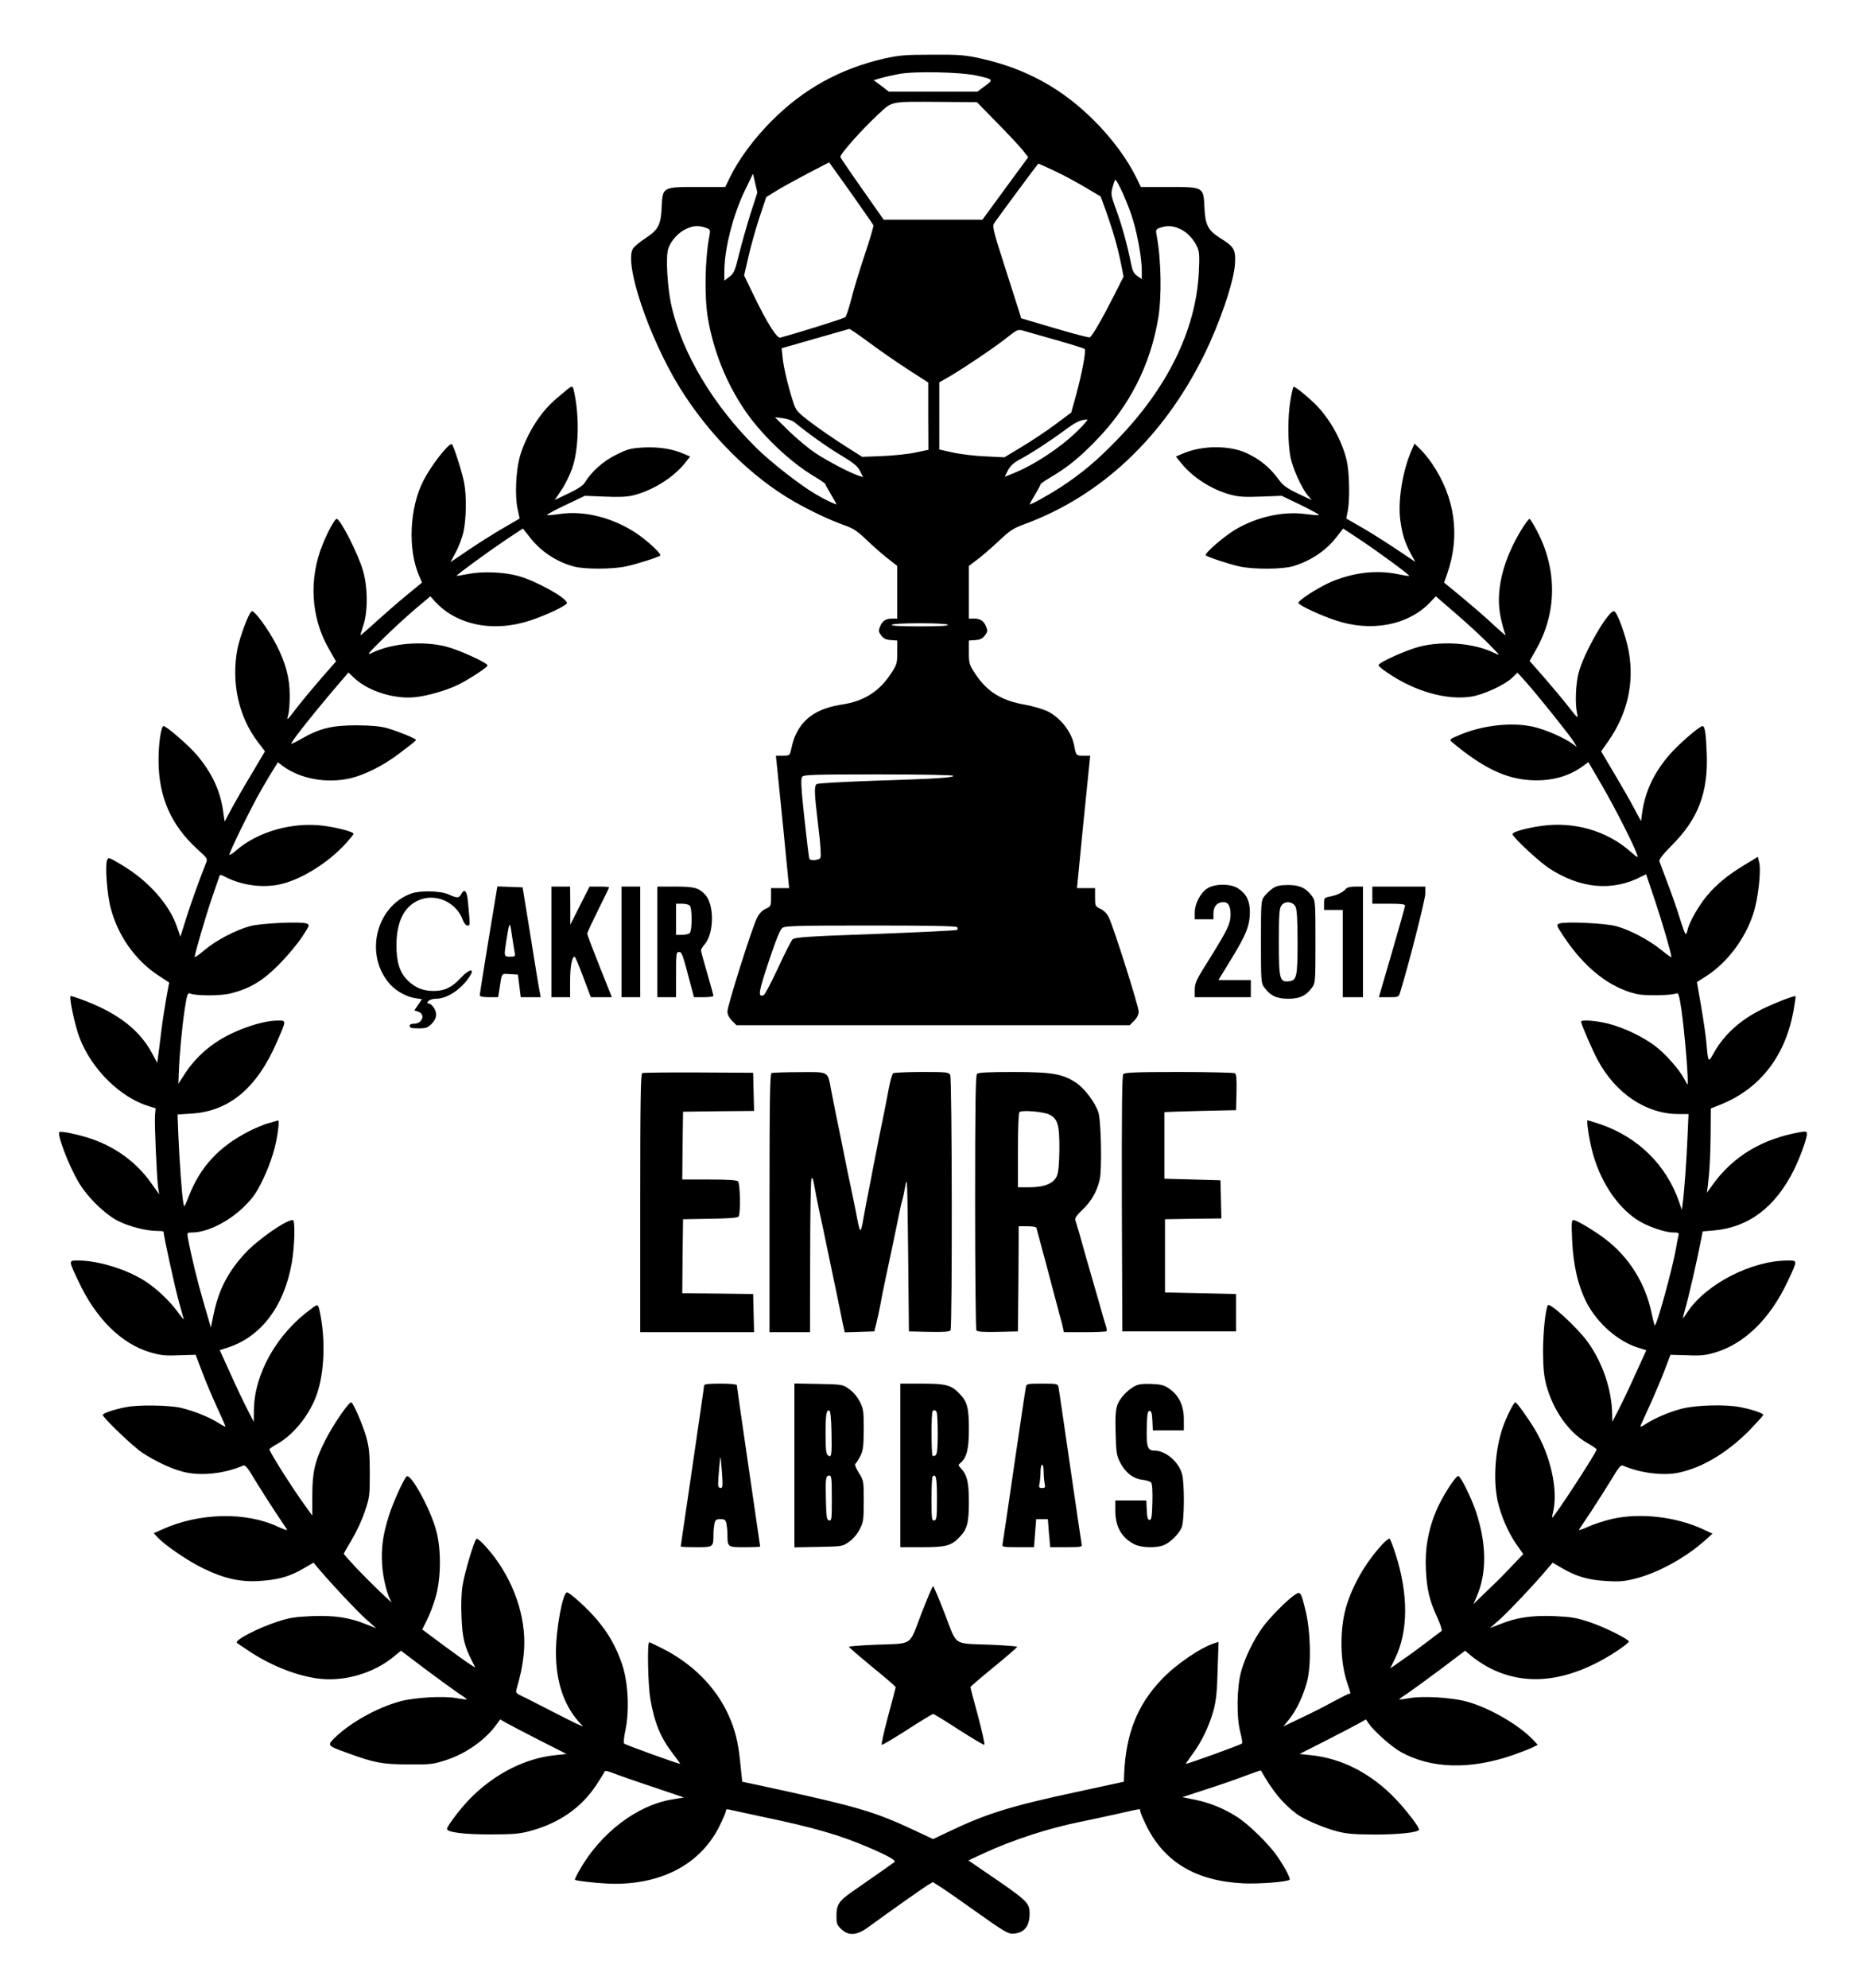 <?xml version="1.0" standalone="no"?>
<!DOCTYPE svg PUBLIC "-//W3C//DTD SVG 20010904//EN"
 "http://www.w3.org/TR/2001/REC-SVG-20010904/DTD/svg10.dtd">
<svg version="1.0" xmlns="http://www.w3.org/2000/svg"
 width="1196pt" height="1276pt" viewBox="0 0 1196 1276"
 preserveAspectRatio="xMidYMid meet">
<g transform="translate(0,1276) scale(0.1,-0.1)"
fill="#000000" stroke="none">
<path d="M5680 12385 c-285 -65 -521 -195 -725 -400 -112 -111 -214 -249 -271
-367 l-28 -58 -177 0 c-226 0 -225 0 -231 -127 -5 -116 -21 -147 -103 -201
-35 -23 -72 -53 -81 -67 -60 -92 101 -571 301 -895 189 -304 457 -571 733
-729 110 -63 235 -121 325 -153 55 -19 80 -36 138 -91 39 -38 100 -91 135
-119 l64 -50 0 -169 0 -169 -31 0 c-42 0 -64 -14 -79 -50 -11 -28 -11 -34 7
-58 15 -20 30 -28 61 -30 l42 -3 0 -76 c0 -72 -2 -78 -44 -142 -74 -110 -171
-171 -307 -192 -143 -22 -231 -73 -285 -164 -23 -41 -32 -65 -48 -137 -6 -25
-11 -28 -51 -28 l-44 0 5 -47 c3 -27 22 -218 43 -425 l37 -378 -58 0 -58 0 0
-58 c0 -57 -1 -59 -35 -75 -22 -10 -42 -31 -55 -58 -31 -59 -190 -564 -190
-600 0 -20 10 -40 29 -60 l29 -29 1262 0 1262 0 29 29 c19 19 29 40 29 59 0
34 -163 548 -192 605 -11 23 -32 44 -53 54 -34 16 -35 18 -35 75 l0 58 -58 0
-58 0 37 378 c21 207 40 398 43 425 l5 47 -44 0 c-47 0 -47 0 -60 70 -18 86
-89 176 -172 216 -31 14 -95 33 -142 41 -150 26 -242 82 -317 194 -42 64 -44
70 -44 142 l0 76 42 3 c31 2 46 10 61 30 18 24 18 30 7 58 -15 36 -37 50 -79
50 l-31 0 0 169 0 169 53 40 c30 22 92 76 138 119 74 70 94 83 174 112 488
182 884 556 1144 1081 100 202 191 469 199 582 6 96 -4 114 -93 169 -81 51
-98 85 -103 202 -6 127 -5 127 -231 127 l-177 0 -28 58 c-57 118 -159 256
-271 367 -206 207 -440 335 -726 399 -105 23 -136 26 -315 25 -172 0 -213 -4
-304 -24z m590 -110 c108 -24 110 -26 53 -67 l-48 -36 -284 0 -285 0 -48 37
-49 36 43 13 c24 7 77 19 118 27 101 19 395 13 500 -10z m129 -301 c70 -71
144 -150 165 -176 l37 -47 -147 -200 -147 -201 -317 0 -317 0 -136 194 c-76
107 -139 201 -142 208 -6 15 138 177 246 277 90 83 70 79 398 77 l233 -2 127
-130z m-792 -660 c2 -6 -23 -92 -56 -190 -33 -99 -72 -226 -86 -284 -15 -58
-32 -110 -39 -116 -8 -8 -285 -95 -417 -131 -21 -6 -87 98 -170 271 l-62 128
27 117 c14 64 46 177 70 251 l45 135 63 39 c35 22 126 72 202 112 l139 72 140
-196 c76 -108 141 -201 144 -208z m1159 351 c54 -25 143 -73 199 -106 l101
-60 37 -102 c44 -125 70 -215 93 -327 l17 -85 -58 -115 c-75 -149 -145 -271
-159 -275 -6 -3 -108 24 -226 59 l-214 63 -12 39 c-7 21 -49 154 -94 294 -71
220 -80 257 -69 275 16 26 282 385 285 385 2 0 46 -20 100 -45z m-1949 -280
c-24 -77 -57 -193 -73 -258 -26 -107 -32 -120 -61 -143 l-33 -25 0 59 c0 143
56 363 133 522 l51 105 14 -60 14 -61 -45 -139z m2458 -42 c31 -104 55 -248
55 -321 l0 -53 -29 20 c-23 16 -31 33 -41 83 -22 112 -60 251 -96 346 -31 85
-33 97 -23 135 6 23 14 46 17 52 9 15 89 -163 117 -262z m-2746 -44 c31 -11
32 -14 26 -48 -30 -155 -34 -396 -10 -537 36 -205 114 -404 231 -579 107 -161
299 -345 462 -439 34 -21 62 -40 62 -45 0 -4 16 -33 35 -65 19 -32 35 -60 35
-62 0 -6 -70 27 -130 62 -100 58 -287 204 -380 295 -280 275 -481 611 -550
919 -26 116 -37 314 -20 364 16 50 66 105 115 127 47 22 79 23 124 8z m3046
-8 c46 -20 91 -69 113 -121 12 -28 13 -61 8 -161 -19 -367 -202 -740 -526
-1073 -129 -133 -223 -212 -355 -299 -84 -55 -205 -122 -205 -113 0 2 16 30
35 62 19 32 35 61 35 65 0 5 28 24 63 45 107 62 191 130 298 242 211 218 343
478 394 776 24 141 20 382 -10 537 -6 34 -5 38 22 47 43 16 84 14 128 -7z
m-1997 -728 c65 -49 177 -126 249 -173 l132 -85 0 -216 1 -216 -82 -17 c-45
-10 -141 -20 -213 -23 l-130 -5 -115 73 c-63 40 -159 106 -212 146 -93 71 -98
77 -117 136 -31 96 -61 220 -67 284 l-6 58 213 61 c118 34 217 62 221 63 4 1
61 -38 126 -86z m1197 16 c99 -28 184 -54 188 -59 11 -10 -17 -157 -55 -296
l-31 -112 -98 -73 c-54 -41 -151 -105 -215 -144 l-116 -70 -123 6 c-68 3 -162
14 -209 25 l-86 19 0 215 0 216 68 39 c98 58 287 185 366 248 63 50 72 54 100
46 17 -5 112 -32 211 -60z m-1675 -529 c95 -77 207 -157 297 -211 83 -50 109
-71 124 -102 l20 -39 -23 7 c-49 14 -207 96 -283 147 -44 29 -120 93 -170 141
l-90 89 50 -6 c28 -3 61 -15 75 -26z m1815 -58 c-114 -110 -279 -218 -415
-272 l-50 -20 20 40 c15 29 35 48 71 68 77 41 194 117 289 187 77 57 103 70
150 73 8 1 -21 -33 -65 -76z m-830 -1242 c4 -7 -58 -10 -180 -10 -122 0 -184
3 -180 10 4 6 75 10 180 10 105 0 176 -4 180 -10z m35 -969 c0 -12 -103 -19
-515 -32 -199 -7 -355 -16 -362 -21 -17 -14 -16 -52 10 -270 14 -110 19 -194
14 -203 -8 -16 -62 -21 -71 -7 -3 5 -17 122 -32 260 -22 203 -24 255 -14 267
11 13 76 15 491 15 281 0 479 -4 479 -9z m25 -972 c4 -6 4 -13 0 -17 -3 -4
-239 -15 -523 -26 -447 -16 -519 -21 -534 -35 -9 -9 -51 -92 -94 -185 -43 -92
-84 -171 -92 -173 -38 -15 -33 19 33 216 48 144 73 205 88 216 18 13 99 15
569 15 376 0 549 -3 553 -11z"/>
<path d="M3640 10259 c-91 -74 -128 -110 -170 -166 -58 -76 -112 -185 -134
-268 -24 -90 -31 -247 -14 -327 l14 -66 -100 -58 c-56 -32 -156 -95 -223 -140
l-121 -82 33 62 c19 34 41 92 50 130 18 79 21 234 5 316 -13 70 -71 250 -80
250 -26 0 -135 -142 -183 -237 -88 -173 -100 -438 -27 -607 l19 -45 -102 -84
c-56 -46 -144 -123 -196 -170 -52 -48 -96 -85 -97 -84 -1 1 7 29 18 62 30 87
30 242 -1 350 -30 107 -146 335 -170 335 -11 0 -56 -81 -88 -160 -92 -221 -78
-472 37 -672 l47 -83 -92 -105 c-50 -58 -118 -139 -150 -180 -77 -100 -76 -99
-65 -59 6 18 10 74 10 124 0 113 -25 208 -86 327 -52 100 -140 221 -157 215
-18 -5 -76 -159 -93 -243 -40 -214 7 -431 129 -593 l48 -63 -84 -142 c-47 -77
-105 -179 -130 -225 l-45 -84 -7 49 c-17 141 -69 255 -168 375 -51 61 -198
189 -217 189 -16 0 -33 -115 -32 -225 1 -231 80 -410 248 -564 68 -62 68 -62
55 -94 -41 -102 -104 -278 -131 -367 l-32 -102 -22 64 c-48 142 -184 296 -353
396 -87 52 -87 52 -96 30 -13 -35 0 -213 22 -300 46 -181 158 -340 307 -438
l70 -46 -17 -91 c-9 -50 -25 -151 -34 -224 -9 -74 -18 -149 -21 -167 l-5 -33
-31 58 c-79 149 -215 256 -427 338 -51 20 -95 34 -98 32 -10 -11 29 -194 58
-268 78 -203 263 -384 446 -439 l42 -13 -4 -46 c-4 -52 11 -392 20 -461 l7
-45 -50 70 c-93 133 -226 231 -385 286 -79 27 -197 52 -206 43 -16 -15 61
-215 121 -317 57 -99 174 -213 260 -255 72 -35 177 -62 246 -62 23 0 42 -2 42
-5 0 -25 76 -373 100 -455 16 -58 30 -107 30 -108 0 -2 -21 23 -46 57 -55 73
-139 150 -214 196 -117 72 -295 125 -415 125 -67 0 -67 6 0 -136 111 -237 274
-398 459 -453 65 -19 95 -23 185 -19 l107 3 40 -105 c21 -58 65 -161 96 -229
32 -69 57 -126 55 -127 -1 -2 -24 10 -50 27 -60 37 -154 74 -237 94 -76 17
-275 20 -352 4 -77 -15 -148 -39 -148 -50 0 -17 195 -204 253 -242 82 -54 181
-101 259 -122 113 -30 267 -14 389 39 13 6 29 -13 75 -91 33 -54 91 -145 129
-203 39 -58 74 -111 78 -117 5 -7 -20 1 -55 17 -208 99 -510 92 -747 -16 l-54
-24 28 -30 c49 -51 196 -151 290 -196 131 -64 236 -88 355 -81 120 7 197 27
284 78 l69 40 36 -43 c83 -98 237 -262 299 -318 l67 -60 -63 25 c-109 44 -202
58 -347 53 -110 -5 -145 -10 -225 -36 -128 -42 -277 -120 -259 -136 2 -2 36
-25 74 -50 135 -91 295 -156 434 -177 174 -27 374 31 509 147 l36 30 160 -121
c89 -66 185 -136 213 -155 29 -18 51 -35 50 -37 -2 -1 -30 2 -63 8 -83 16
-272 5 -365 -20 -146 -40 -316 -134 -418 -232 -52 -51 -51 -53 78 -99 175 -64
223 -73 391 -74 146 -1 160 1 244 28 132 43 257 133 329 236 l18 25 42 -24
c23 -13 119 -63 213 -111 l171 -87 -66 -7 c-192 -18 -386 -114 -543 -269 -63
-62 -158 -185 -158 -205 0 -22 115 -36 285 -35 140 0 184 4 249 22 186 50 330
150 427 299 26 39 49 77 51 83 2 7 23 2 58 -12 30 -12 144 -52 253 -88 l198
-67 -78 -13 c-226 -38 -459 -217 -593 -454 -18 -32 -31 -59 -29 -61 10 -9 181
-26 256 -26 313 0 553 132 672 370 22 45 41 89 41 97 0 12 7 13 28 8 15 -4
110 -24 212 -46 329 -69 491 -116 675 -195 122 -52 179 -84 168 -94 -7 -6 -61
-44 -281 -197 -75 -53 -92 -79 -92 -146 0 -53 3 -62 31 -88 48 -45 101 -41
175 14 126 92 341 244 376 266 l37 22 53 -34 c29 -18 136 -93 237 -165 147
-105 191 -132 217 -132 75 0 114 43 114 127 0 72 -11 82 -276 263 l-117 80 95
44 c192 89 420 163 635 206 59 12 166 35 237 51 150 34 136 32 136 16 0 -7 16
-45 35 -85 115 -240 319 -364 625 -379 101 -5 285 9 299 23 7 7 -27 74 -76
146 -53 79 -187 211 -264 259 -83 53 -173 89 -265 108 l-84 17 147 48 c82 26
195 65 252 87 57 21 105 38 106 36 75 -132 137 -208 227 -277 44 -34 168 -88
253 -111 66 -18 109 -22 250 -23 158 0 285 14 285 32 0 18 -80 122 -149 195
-159 167 -350 264 -552 283 l-66 7 171 87 c94 48 190 98 213 111 l42 24 17
-25 c34 -50 146 -150 207 -184 194 -108 445 -115 720 -20 56 20 115 43 130 51
l29 15 -28 30 c-91 97 -284 209 -430 248 -96 26 -283 37 -368 21 -33 -6 -61
-9 -63 -8 -1 2 21 19 50 37 28 19 124 89 213 155 l160 121 40 -34 c21 -18 66
-49 99 -67 241 -134 522 -103 825 92 49 32 88 62 87 68 -6 18 -162 95 -257
126 -81 27 -114 32 -225 37 -145 5 -240 -9 -348 -53 l-62 -24 67 59 c61 56
216 219 299 318 l37 43 63 -37 c89 -52 168 -75 284 -81 82 -5 115 -2 185 16
145 37 320 133 445 244 l49 44 -56 26 c-175 83 -410 110 -591 68 -51 -12 -121
-35 -155 -51 -35 -16 -60 -24 -55 -17 4 6 39 59 78 117 38 58 96 149 129 203
46 78 62 97 75 91 109 -48 259 -67 360 -45 150 32 307 126 449 268 50 52 92
98 92 102 0 11 -71 35 -148 50 -87 18 -276 14 -367 -8 -83 -20 -184 -63 -244
-103 -23 -15 -33 -18 -29 -8 4 8 33 74 66 145 32 72 74 171 92 220 l34 90 108
-3 c89 -4 120 0 180 18 189 57 352 217 463 453 67 142 66 137 2 137 -232 0
-525 -151 -644 -331 -14 -22 -27 -39 -29 -39 -1 0 6 30 17 68 19 64 76 312 99
433 l11 56 72 6 c223 20 393 148 513 387 39 78 84 202 84 232 0 16 -5 18 -37
13 -247 -42 -437 -155 -569 -340 l-36 -50 6 45 c12 99 16 182 18 335 l1 161
68 27 c252 103 413 314 464 606 8 46 14 86 12 87 -6 7 -144 -47 -223 -87 -136
-68 -240 -164 -304 -281 -33 -60 -34 -58 -45 67 -3 39 -18 142 -33 231 l-28
161 61 39 c133 86 246 235 300 397 31 93 52 274 39 330 l-9 38 -87 -53 c-104
-63 -178 -123 -238 -195 -54 -63 -117 -175 -126 -221 -4 -19 -10 -30 -14 -25
-4 4 -22 54 -39 109 -17 56 -52 155 -77 220 -25 66 -48 127 -51 136 -3 12 21
43 78 101 171 170 236 340 226 592 -5 130 -12 175 -27 175 -20 0 -158 -120
-215 -187 -98 -114 -154 -234 -173 -371 l-7 -52 -44 82 c-24 46 -82 147 -128
224 l-84 142 46 65 c123 177 168 373 131 578 -18 97 -73 250 -93 256 -35 12
-197 -269 -229 -397 -18 -71 -23 -192 -10 -255 8 -40 8 -40 -55 40 -34 44
-105 128 -156 187 l-93 106 39 69 c137 238 140 516 8 766 -22 42 -44 77 -48
77 -4 0 -24 -26 -44 -57 -127 -203 -178 -410 -140 -579 9 -43 22 -88 27 -99
12 -23 1 -14 -112 90 -36 33 -113 99 -172 148 l-107 88 20 57 c85 245 50 490
-99 709 -22 32 -56 73 -76 92 l-35 34 -20 -45 c-58 -136 -88 -325 -71 -449 13
-90 28 -140 68 -214 l28 -51 -121 81 c-66 44 -165 107 -221 139 l-101 58 9 47
c15 75 11 249 -6 324 -31 133 -113 278 -210 371 -64 60 -126 109 -132 103 -3
-3 -12 -40 -19 -83 -19 -103 -18 -281 0 -369 16 -76 71 -197 111 -245 l26 -30
-89 42 c-76 37 -95 51 -129 97 -52 71 -117 124 -199 162 -111 52 -287 52 -411
-2 l-45 -19 37 -46 c75 -91 197 -168 315 -199 51 -14 91 -16 196 -12 l131 5
123 -59 c67 -33 120 -62 117 -64 -3 -3 -42 0 -87 6 -144 19 -313 -18 -452
-101 -72 -43 -199 -153 -188 -164 11 -11 153 -58 219 -72 91 -19 273 -18 341
2 116 35 214 101 284 193 l38 49 106 -70 c126 -84 323 -229 318 -234 -2 -2
-35 3 -73 11 -134 28 -279 12 -423 -47 -85 -36 -224 -125 -215 -139 10 -17
143 -79 237 -110 228 -77 464 -33 605 112 l40 42 134 -116 c73 -63 167 -150
208 -192 73 -75 74 -76 34 -56 -127 63 -326 80 -480 41 -84 -21 -264 -102
-264 -119 0 -6 26 -28 58 -49 176 -120 378 -177 537 -153 81 13 213 74 264
122 l33 32 57 -63 c77 -87 283 -344 306 -383 l18 -31 -30 22 c-56 40 -175 91
-251 108 -139 31 -330 9 -479 -56 -57 -24 -60 -27 -40 -44 197 -164 341 -233
502 -243 133 -8 249 24 341 93 l31 23 87 -149 c82 -141 203 -379 225 -442 10
-27 6 -25 -47 21 -150 130 -357 189 -562 161 -97 -13 -190 -39 -190 -53 0 -19
170 -177 237 -221 201 -130 405 -148 590 -52 l31 15 56 -167 c49 -146 106
-342 106 -364 0 -5 -30 17 -67 47 -78 63 -201 128 -288 151 -68 19 -327 31
-363 17 -22 -8 -22 -9 25 -81 135 -204 297 -332 472 -372 53 -12 219 -9 252 4
14 6 19 -9 33 -101 22 -150 49 -483 39 -483 -1 0 -10 15 -19 33 -30 59 -122
164 -186 212 -81 62 -202 119 -302 145 -79 20 -176 27 -176 13 1 -16 76 -191
108 -248 116 -215 312 -345 519 -345 l63 0 -6 -137 c-6 -150 -21 -362 -31
-433 l-6 -45 -17 50 c-81 237 -265 418 -507 500 -41 14 -78 25 -81 25 -8 0 8
-111 29 -195 47 -185 152 -350 282 -439 62 -43 182 -86 239 -86 33 0 38 -3 34
-17 -3 -10 -10 -47 -16 -83 -24 -137 -126 -507 -137 -496 -3 2 -11 37 -20 78
-39 190 -143 358 -296 475 -69 53 -186 123 -206 123 -12 0 -13 -22 -8 -132 7
-159 39 -296 95 -402 69 -131 201 -246 328 -285 l53 -17 -68 -149 c-37 -83
-86 -186 -109 -230 l-41 -80 -1 45 c-2 158 -59 330 -156 466 -66 92 -245 257
-257 237 -16 -27 -31 -179 -31 -298 1 -110 6 -157 22 -218 44 -159 143 -300
260 -367 34 -19 62 -38 62 -43 0 -18 -273 -437 -285 -437 -2 0 1 17 6 38 33
141 -17 363 -119 531 -48 79 -115 171 -124 171 -10 0 -57 -93 -80 -160 -49
-140 -63 -335 -34 -471 20 -92 68 -205 121 -280 l44 -63 -77 -81 c-42 -44 -86
-89 -97 -99 -11 -10 -48 -46 -83 -80 l-63 -61 21 48 c66 150 64 340 -5 547
-29 86 -96 222 -112 227 -16 6 -108 -138 -144 -226 -51 -121 -72 -246 -65
-376 6 -127 23 -198 74 -308 21 -47 32 -81 26 -85 -6 -4 -46 -34 -90 -68 -43
-33 -115 -86 -159 -116 l-80 -56 33 68 c83 173 84 409 1 667 -16 51 -34 95
-38 98 -5 2 -27 -15 -49 -39 -108 -118 -192 -265 -232 -406 -41 -148 -37 -350
11 -487 22 -65 22 -63 11 -63 -5 0 -51 -23 -103 -51 -52 -29 -145 -76 -207
-105 l-113 -54 35 43 c49 60 94 155 118 249 27 108 22 319 -11 453 -29 119
-32 123 -68 100 -49 -32 -163 -148 -208 -210 -59 -83 -111 -190 -137 -282 -28
-101 -31 -295 -5 -392 10 -36 14 -67 10 -71 -13 -10 -344 -130 -360 -130 -2 0
18 28 43 63 58 77 109 184 136 285 15 59 22 119 25 256 l6 178 -24 -7 c-90
-28 -249 -136 -341 -233 -156 -163 -229 -347 -241 -602 l-2 -55 -305 -66
c-416 -89 -575 -138 -812 -251 l-108 -51 -117 55 c-265 124 -365 153 -1008
292 l-100 21 -12 115 c-13 139 -34 221 -78 317 -82 178 -230 326 -422 423 -43
22 -81 40 -85 40 -14 0 -8 -275 7 -364 27 -153 64 -245 144 -350 28 -36 49
-66 47 -66 -15 0 -347 120 -359 130 -5 4 -1 45 9 90 26 130 16 308 -23 421
-38 111 -87 197 -160 283 -58 70 -175 176 -193 176 -27 0 -71 -234 -71 -385 0
-184 49 -333 143 -441 l31 -35 -39 17 c-21 10 -109 54 -194 98 -85 44 -165 84
-178 90 -16 8 -21 17 -17 31 28 99 37 142 46 217 25 210 -44 443 -187 635 -51
67 -106 123 -115 117 -14 -8 -76 -216 -89 -297 -8 -48 -11 -125 -7 -204 5
-132 18 -187 67 -283 l22 -43 -33 21 c-19 11 -96 67 -171 122 l-137 102 29 59
c17 32 42 98 56 146 35 118 38 305 5 428 -36 138 -166 375 -191 349 -20 -20
-90 -175 -113 -251 -39 -122 -50 -205 -44 -312 5 -90 34 -203 60 -241 17 -24
-120 107 -218 209 -49 52 -89 97 -88 100 1 3 24 44 52 90 28 47 66 128 83 180
31 91 32 104 32 246 0 123 -4 164 -22 230 -22 79 -85 225 -97 225 -18 0 -117
-145 -168 -246 -65 -128 -82 -202 -82 -350 l0 -131 -44 61 c-81 110 -231 348
-231 364 0 4 22 20 50 35 99 56 195 171 245 294 53 131 67 337 35 518 -17 92
-15 90 -62 55 -221 -160 -367 -419 -368 -654 l-1 -71 -41 80 c-23 44 -72 147
-109 230 l-68 150 53 17 c214 70 362 267 410 547 18 108 22 271 6 271 -45 0
-223 -124 -306 -213 -111 -120 -171 -237 -203 -394 l-17 -83 -46 158 c-40 136
-82 308 -102 420 -5 31 -4 32 27 32 97 0 235 69 333 165 59 58 80 88 122 175
52 107 86 219 98 324 6 52 5 59 -9 53 -9 -3 -35 -11 -59 -17 -24 -7 -74 -28
-113 -47 -198 -100 -320 -231 -395 -426 -27 -68 -27 -69 -33 -36 -9 45 -25
273 -32 435 l-5 131 88 6 c243 14 422 164 550 460 62 143 62 137 4 137 -104 0
-287 -65 -399 -142 -78 -53 -143 -119 -192 -193 l-46 -71 3 71 c4 118 21 294
38 408 14 92 19 107 33 101 39 -16 197 -16 261 0 124 31 206 80 310 185 53 53
119 132 148 176 51 78 52 80 30 88 -36 14 -295 2 -363 -17 -92 -25 -218 -91
-290 -152 -36 -30 -65 -51 -65 -46 0 20 72 266 110 377 23 66 44 128 47 137 5
16 7 16 36 2 99 -52 223 -72 332 -54 139 22 329 137 449 271 25 28 46 54 46
58 0 12 -100 39 -190 51 -199 27 -427 -37 -566 -160 -20 -17 -38 -29 -41 -26
-3 3 31 78 75 168 87 175 110 218 186 345 l50 81 30 -23 c113 -84 283 -115
435 -80 94 22 214 83 310 156 103 78 111 85 111 91 0 8 -115 55 -185 75 -44
12 -97 17 -195 18 -157 0 -237 -19 -352 -85 -38 -22 -68 -36 -68 -33 0 16 167
225 333 417 l34 40 39 -37 c87 -81 250 -134 383 -122 81 7 209 44 286 82 73
37 185 111 185 122 0 17 -182 100 -264 121 -154 39 -351 22 -480 -41 -35 -17
-25 -5 74 93 63 62 157 148 209 192 l94 79 26 -29 c140 -157 380 -205 619
-125 102 34 232 96 232 111 0 32 -202 144 -315 174 -90 25 -226 30 -315 13
-41 -8 -76 -14 -78 -12 -4 4 203 155 319 233 l106 70 42 -53 c72 -94 174 -161
286 -191 67 -18 247 -18 334 1 67 14 209 59 220 70 9 10 -82 94 -151 141 -154
103 -339 149 -497 125 -41 -6 -76 -9 -79 -6 -3 2 51 32 119 64 l124 59 126 -5
c85 -4 143 -2 180 7 123 29 256 110 333 204 l37 46 -45 19 c-72 31 -159 44
-257 39 -81 -5 -100 -10 -174 -47 -82 -40 -158 -108 -201 -179 -11 -18 -47
-42 -105 -69 l-88 -42 43 63 c24 35 55 99 70 142 43 125 47 341 9 502 -6 27
-11 27 -43 1z"/>
<path d="M7749 7057 c-43 -28 -79 -98 -79 -154 l0 -43 60 0 60 0 0 38 c0 45
24 72 63 72 33 0 47 -25 47 -82 -1 -56 -18 -93 -133 -278 -88 -139 -97 -159
-97 -202 l0 -48 180 0 180 0 0 55 0 55 -104 0 -104 0 83 136 c95 154 118 213
119 300 0 71 -22 117 -74 151 -47 33 -153 33 -201 0z"/>
<path d="M8170 7058 c-18 -13 -43 -36 -54 -51 -20 -27 -21 -40 -21 -292 0
-252 1 -265 21 -292 40 -54 80 -73 154 -73 74 0 114 19 154 73 20 27 21 40 21
292 0 252 -1 265 -21 292 -40 54 -80 73 -154 73 -53 0 -74 -5 -100 -22z m147
-118 c9 -18 13 -84 13 -225 0 -225 -5 -248 -57 -253 -58 -6 -63 14 -63 253 0
177 3 214 16 233 22 32 74 27 91 -8z"/>
<path d="M3136 6727 c-31 -188 -56 -348 -56 -355 0 -8 20 -12 59 -12 l59 0 7
43 c18 119 11 108 69 105 l51 -3 9 -72 9 -73 64 0 64 0 -6 33 c-4 17 -30 176
-58 352 l-52 320 -81 3 -81 3 -57 -344z m168 -79 c5 -26 3 -28 -29 -28 -40 0
-40 1 -25 100 21 130 23 132 36 40 7 -47 15 -97 18 -112z"/>
<path d="M3540 6715 l0 -355 60 0 60 0 0 105 c0 93 12 155 29 155 4 0 28 -58
55 -130 l49 -130 68 0 67 0 -79 198 c-43 108 -79 203 -79 210 0 7 32 75 70
152 39 77 70 142 70 145 0 3 -28 5 -63 5 l-62 0 -62 -122 -62 -123 0 123 -1
122 -60 0 -60 0 0 -355z"/>
<path d="M3990 6715 l0 -355 60 0 60 0 0 355 0 355 -60 0 -60 0 0 -355z"/>
<path d="M4220 6715 l0 -355 60 0 60 0 0 145 c0 136 1 145 19 145 19 0 22 -8
78 -222 l18 -68 62 0 c35 0 63 4 63 8 0 5 -18 71 -40 146 -22 75 -40 141 -40
147 0 6 11 24 25 40 60 72 61 253 2 317 -41 44 -69 52 -192 52 l-115 0 0 -355z
m208 233 c16 -16 16 -160 0 -176 -7 -7 -29 -12 -50 -12 l-38 0 0 100 0 100 38
0 c21 0 43 -5 50 -12z"/>
<path d="M8639 7054 c-18 -21 -57 -40 -101 -48 -36 -7 -38 -9 -38 -46 l0 -40
60 0 60 0 0 -280 0 -280 65 0 65 0 0 355 0 355 -49 0 c-32 0 -53 -5 -62 -16z"/>
<path d="M8810 7015 l0 -55 105 0 c77 0 105 -3 105 -12 0 -7 -38 -142 -84
-300 l-84 -288 63 0 c63 0 64 0 74 33 52 166 161 594 161 631 l0 46 -170 0
-170 0 0 -55z"/>
<path d="M2639 7025 c-229 -84 -301 -399 -134 -583 39 -44 110 -82 165 -89
l39 -6 -25 -36 -24 -36 25 -8 c48 -16 27 -77 -27 -77 -18 0 -28 -5 -28 -15 0
-12 13 -15 56 -15 48 0 59 4 85 29 19 20 29 40 29 60 0 31 -29 71 -51 71 -8 0
-8 5 1 15 7 8 29 15 49 15 71 0 160 59 214 140 40 58 1 54 -55 -6 -56 -61
-104 -84 -173 -84 -69 0 -119 20 -167 67 -52 51 -73 117 -73 228 1 148 48 245
140 286 109 50 244 -10 286 -125 8 -22 20 -36 30 -36 18 0 18 -6 3 153 -6 70
-22 88 -44 47 -13 -25 -27 -25 -81 0 -52 23 -183 26 -240 5z"/>
<path d="M4123 5873 c-10 -4 -13 -180 -13 -834 l0 -829 365 0 366 0 -3 123 -3
122 -228 3 -227 2 2 238 3 237 175 3 c124 2 176 6 182 15 13 20 10 211 -4 225
-8 8 -64 12 -185 12 l-173 0 2 218 3 217 228 3 228 2 -3 123 -3 122 -350 2
c-192 1 -356 -1 -362 -4z"/>
<path d="M4953 5873 c-10 -4 -13 -180 -13 -834 l0 -829 130 0 130 0 1 483 c0
265 4 491 8 501 5 14 11 2 19 -45 6 -35 20 -107 31 -159 12 -52 35 -162 52
-245 17 -82 37 -179 45 -215 8 -36 20 -96 28 -135 8 -38 20 -96 26 -128 l13
-58 95 3 95 3 13 52 c7 29 18 79 24 110 5 32 19 101 30 153 33 153 70 330 94
448 7 37 16 74 19 82 3 8 12 49 19 90 12 68 13 28 18 -430 l5 -505 129 -3 c97
-2 131 1 138 10 12 20 10 1615 -2 1639 -10 18 -23 19 -183 19 -95 0 -177 -4
-183 -8 -6 -4 -19 -47 -28 -97 -9 -49 -21 -110 -26 -135 -19 -89 -49 -241 -75
-375 -7 -38 -20 -106 -29 -150 -9 -44 -24 -123 -33 -175 -19 -105 -21 -104
-48 40 -8 41 -24 120 -36 175 -12 55 -27 129 -34 165 -7 36 -20 101 -29 145
-9 44 -23 112 -31 150 -8 39 -21 105 -29 147 -24 126 -10 118 -204 117 -92 0
-173 -3 -179 -6z"/>
<path d="M6272 5868 c-9 -9 -12 -205 -12 -822 0 -446 4 -817 8 -824 7 -9 41
-12 138 -10 l129 3 3 338 2 337 55 0 c36 0 57 -4 59 -12 2 -7 11 -42 21 -78 9
-36 23 -87 31 -115 7 -27 29 -111 49 -185 20 -74 42 -157 49 -185 8 -27 17
-62 20 -77 l6 -28 134 0 c73 0 135 3 139 6 3 3 2 18 -3 32 -5 15 -25 83 -44
152 -20 69 -48 166 -62 215 -15 50 -32 113 -40 140 -12 46 -38 136 -51 176 -3
11 12 33 44 63 58 54 96 120 113 196 15 68 9 378 -9 432 -20 61 -87 151 -140
187 -88 59 -155 71 -406 71 -159 0 -224 -3 -233 -12z m466 -262 c53 -27 64
-68 63 -224 -1 -91 -6 -146 -16 -169 -20 -48 -78 -72 -175 -73 l-75 0 0 237
c0 147 4 241 10 246 17 14 158 2 193 -17z"/>
<path d="M7211 5866 c-8 -10 -10 -235 -9 -832 l3 -819 365 0 365 0 0 120 0
120 -228 5 -228 5 0 235 0 235 181 3 181 2 -3 123 -3 122 -180 5 -180 5 0 213
c0 116 0 213 0 214 0 1 104 5 230 8 l230 5 3 114 c2 85 -1 117 -10 123 -7 4
-169 8 -359 8 -280 0 -349 -3 -358 -14z"/>
<path d="M4520 3867 c0 -7 -34 -241 -75 -520 -41 -279 -75 -509 -75 -512 0 -3
44 -5 99 -5 110 0 111 0 111 81 0 20 3 51 6 68 6 27 11 31 39 31 28 0 33 -4
39 -31 3 -17 6 -48 6 -68 0 -81 1 -81 111 -81 55 0 99 2 99 4 0 2 -34 234 -75
515 -41 282 -75 516 -75 521 0 6 -44 10 -105 10 -78 0 -105 -3 -105 -13z m115
-559 c6 -86 5 -98 -9 -98 -10 0 -16 9 -16 23 0 35 13 178 15 175 2 -2 6 -47
10 -100z"/>
<path d="M5100 3355 l0 -526 154 3 c153 3 155 3 197 33 26 18 53 50 68 80 24
46 26 60 26 181 0 130 0 131 -32 182 -18 29 -28 54 -22 57 5 4 19 25 31 48 19
37 22 58 23 172 0 121 -2 134 -26 180 -15 30 -42 62 -68 80 -42 30 -44 30
-197 33 l-154 3 0 -526z m238 215 c3 -149 0 -169 -23 -150 -12 10 -15 39 -15
135 0 128 5 158 24 152 7 -2 12 -49 14 -137z m2 -426 c0 -133 -1 -145 -17
-142 -16 3 -18 19 -21 133 -3 139 -1 155 23 155 13 0 15 -22 15 -146z"/>
<path d="M5780 3355 l0 -525 140 0 c155 0 187 9 242 67 47 49 58 91 58 223 0
127 -11 173 -51 216 -18 20 -19 22 -3 35 40 33 54 89 54 217 0 134 -10 175
-58 225 -55 58 -87 67 -242 67 l-140 0 0 -525z m234 339 c3 -9 6 -71 6 -139 0
-90 -4 -125 -13 -134 -8 -6 -17 -8 -20 -4 -9 8 -9 278 0 286 11 11 20 8 27 -9z
m1 -550 c0 -124 -2 -139 -17 -142 -16 -3 -18 9 -18 136 0 76 3 142 7 146 22
21 28 -9 28 -140z"/>
<path d="M6586 3858 c-3 -13 -37 -241 -76 -508 -39 -267 -72 -493 -74 -502 -4
-16 6 -18 99 -18 l103 0 7 90 7 90 38 0 37 0 7 -90 8 -90 103 0 c93 0 103 2
99 18 -2 9 -35 235 -74 502 -39 267 -72 495 -75 508 -5 21 -10 22 -105 22 -95
0 -100 -1 -104 -22z m114 -542 c0 -24 3 -58 6 -75 6 -27 4 -31 -16 -31 -20 0
-22 4 -16 31 3 17 6 51 6 75 0 24 5 44 10 44 6 0 10 -20 10 -44z"/>
<path d="M7285 3864 c-49 -27 -94 -75 -111 -119 -12 -33 -15 -72 -12 -181 3
-125 6 -144 28 -188 33 -66 85 -107 144 -113 25 -3 50 -11 56 -18 7 -8 10 -58
8 -126 -2 -93 -6 -114 -18 -114 -11 0 -16 15 -18 63 l-3 62 -99 0 -100 0 0
-65 c0 -103 40 -174 122 -216 45 -23 143 -26 191 -5 42 18 96 72 113 113 18
41 19 289 2 344 -23 80 -106 149 -177 149 -44 0 -52 24 -49 147 2 88 6 108 18
108 11 0 16 -15 18 -62 l3 -63 99 0 100 0 0 71 c0 87 -31 153 -93 196 -34 24
-52 28 -116 31 -55 2 -84 -2 -106 -14z"/>
<path d="M5914 2401 c-81 -210 -46 -187 -296 -197 -93 -4 -168 -10 -168 -13 0
-4 68 -62 150 -130 83 -67 150 -125 150 -129 0 -4 -22 -88 -49 -187 -26 -99
-45 -181 -40 -183 4 -2 78 42 164 97 86 56 161 101 165 101 5 0 79 -45 165
-101 86 -55 160 -99 164 -97 5 2 -14 84 -40 183 -27 99 -49 183 -49 187 0 4
68 62 150 129 83 68 150 126 150 130 0 3 -75 9 -167 13 -251 10 -216 -13 -297
197 -38 98 -72 179 -76 179 -4 0 -38 -81 -76 -179z"/>
</g>
</svg>
